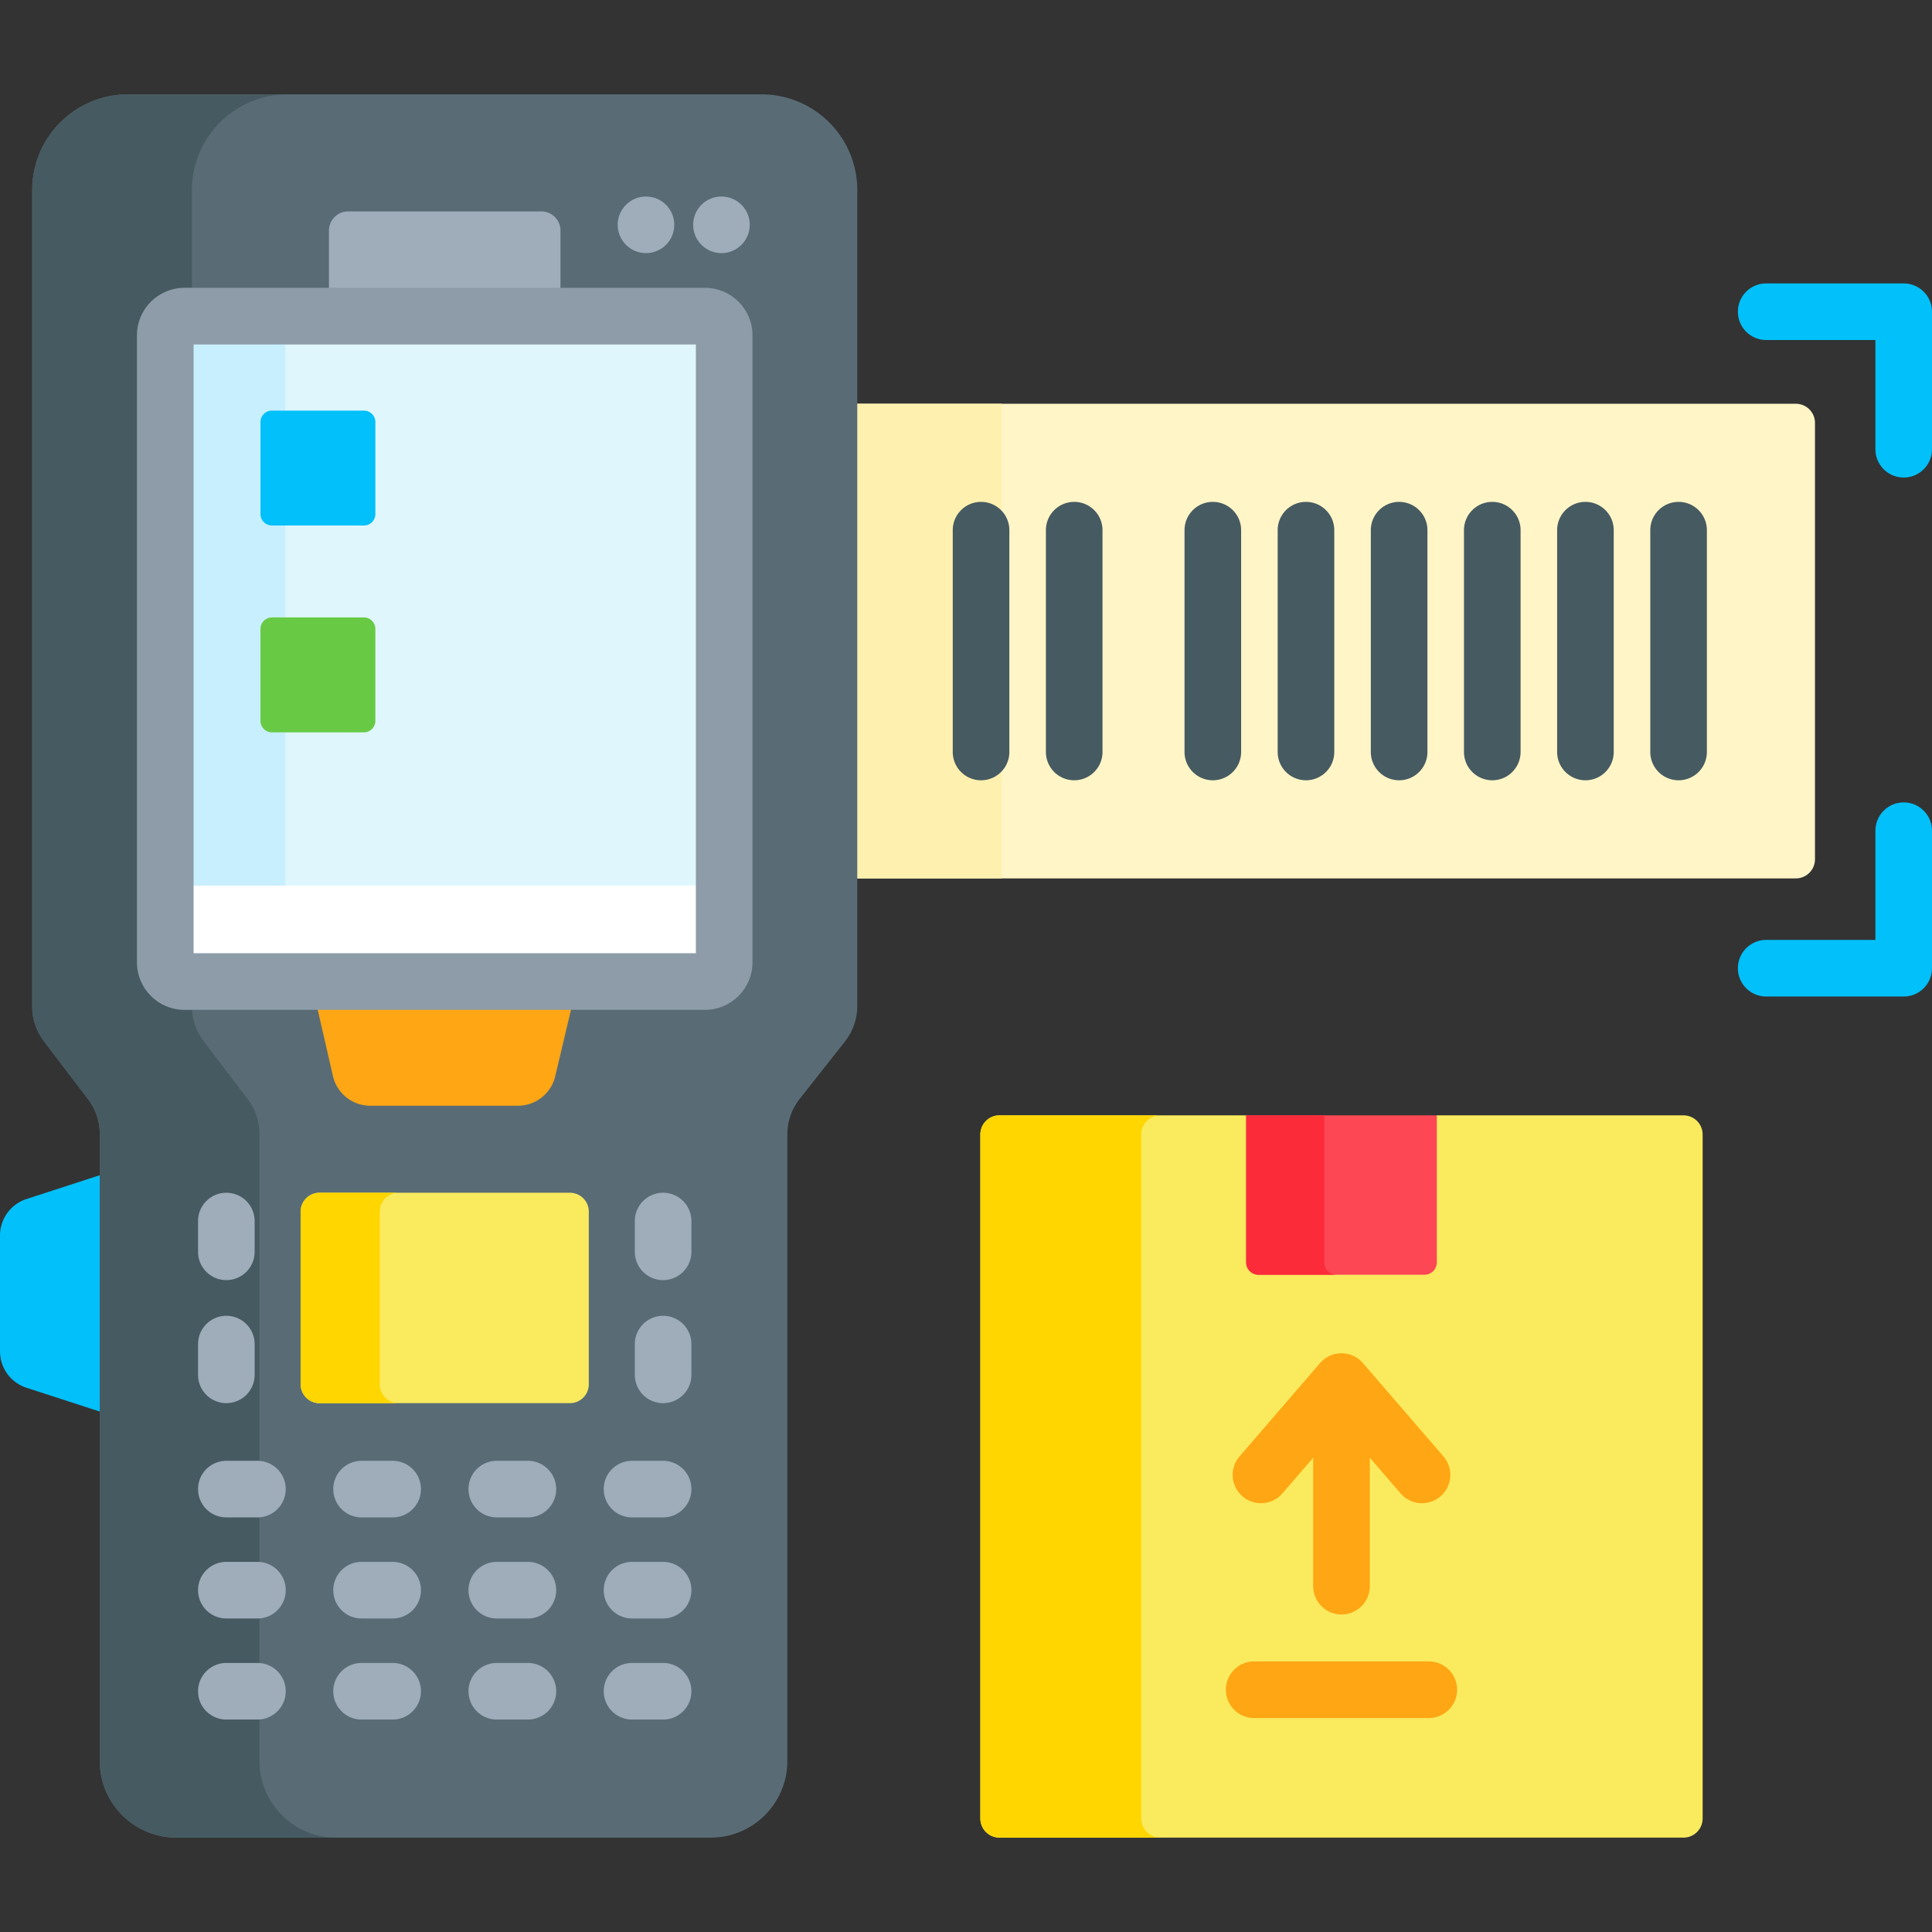 <svg id="Capa_1" height="512" width="512" xmlns="http://www.w3.org/2000/svg"><rect width="100%" height="100%" fill="#333333" stroke="none"/><path d="M475.914 232.783H223.843V107.002h252.071a5.075 5.075 0 015.075 5.075v115.631a5.075 5.075 0 01-5.075 5.075z" fill="#fff5c6"/><path d="M223.843 107.002h41.603v125.782h-41.603z" fill="#fef0ae"/><path d="M259.99 206.781a7.5 7.5 0 01-7.5-7.5v-58.777c0-4.143 3.358-7.5 7.5-7.5s7.5 3.357 7.5 7.5v58.777a7.5 7.5 0 01-7.5 7.5zm24.686 0a7.5 7.5 0 01-7.5-7.5v-58.777c0-4.143 3.358-7.5 7.5-7.5s7.5 3.357 7.5 7.5v58.777a7.5 7.5 0 01-7.5 7.5zm36.736 0a7.5 7.5 0 01-7.5-7.5v-58.777c0-4.143 3.358-7.5 7.5-7.5s7.5 3.357 7.5 7.5v58.777a7.5 7.5 0 01-7.5 7.5zm24.686 0a7.5 7.5 0 01-7.5-7.5v-58.777c0-4.143 3.358-7.5 7.5-7.5s7.5 3.357 7.5 7.5v58.777a7.5 7.5 0 01-7.5 7.5zm24.686 0a7.5 7.5 0 01-7.5-7.5v-58.777c0-4.143 3.358-7.5 7.5-7.5s7.5 3.357 7.5 7.5v58.777a7.5 7.5 0 01-7.5 7.5zm24.686 0a7.5 7.5 0 01-7.5-7.5v-58.777c0-4.143 3.358-7.5 7.5-7.5s7.5 3.357 7.5 7.5v58.777a7.5 7.5 0 01-7.5 7.5zm24.686 0a7.5 7.5 0 01-7.5-7.5v-58.777c0-4.143 3.358-7.5 7.5-7.5s7.5 3.357 7.5 7.5v58.777a7.5 7.5 0 01-7.5 7.5zm24.686 0a7.5 7.5 0 01-7.5-7.5v-58.777c0-4.143 3.358-7.5 7.5-7.5s7.5 3.357 7.5 7.5v58.777a7.5 7.5 0 01-7.5 7.5z" fill="#465a61"/><path d="M504.5 126.551a7.5 7.5 0 01-7.5-7.5V90.109h-28.941c-4.142 0-7.5-3.357-7.5-7.5s3.358-7.5 7.5-7.5H504.5a7.5 7.5 0 017.5 7.5v36.441a7.5 7.5 0 01-7.5 7.501zm0 137.537h-36.441c-4.142 0-7.5-3.357-7.5-7.5s3.358-7.5 7.5-7.5H497v-28.941c0-4.143 3.358-7.5 7.5-7.5s7.5 3.357 7.5 7.5v36.441a7.5 7.5 0 01-7.5 7.5zm-477.059 47.03l-20.427 6.637A10.152 10.152 0 000 327.41v30.705a10.15 10.15 0 007.014 9.654l20.427 6.637z" fill="#01c0fa"/><path d="M201.805 25.009H33.912c-14.015 0-25.377 11.362-25.377 25.377v216.345c0 3.333 1.094 6.574 3.113 9.226l11.68 15.335a15.225 15.225 0 013.113 9.226v166.171c0 11.212 9.089 20.302 20.302 20.302h141.603c11.212 0 20.302-9.089 20.302-20.302V300.66c0-3.42 1.151-6.741 3.269-9.427l11.997-15.218a15.229 15.229 0 003.269-9.427V50.386c0-14.016-11.362-25.377-25.378-25.377z" fill="#596c76"/><path d="M68.765 466.689V300.518c0-3.333-1.094-6.574-3.113-9.226l-11.68-15.335a15.212 15.212 0 01-3.077-8.343h-2.019c-6.934 0-12.575-5.642-12.575-12.575V88.86c0-6.934 5.641-12.575 12.575-12.575h1.983V50.386c0-14.016 11.362-25.377 25.377-25.377H33.912c-14.015 0-25.377 11.362-25.377 25.377v216.345c0 3.333 1.094 6.574 3.113 9.226l11.68 15.335a15.225 15.225 0 013.113 9.226v166.171c0 11.212 9.089 20.302 20.302 20.302h42.324c-11.212 0-20.302-9.089-20.302-20.302z" fill="#465a61"/><path d="M83.972 266.614l4.256 18.536a10.15 10.15 0 009.893 7.879h39.14a10.15 10.15 0 009.877-7.81l4.41-18.605z" fill="#fea613"/><path d="M148.536 77.285V61.103a5.075 5.075 0 00-5.076-5.075H92.256a5.075 5.075 0 00-5.075 5.075v16.183h61.355z" fill="#9facba"/><path d="M50.3 90.285h135.116v163.329H50.3z" fill="#dff6fd"/><path d="M50.3 90.285h25.324v163.329H50.3z" fill="#c8effe"/><path d="M59.983 339.245a7.5 7.5 0 01-7.5-7.5v-8.152c0-4.143 3.358-7.5 7.5-7.5s7.5 3.357 7.5 7.5v8.152a7.5 7.5 0 01-7.5 7.5zm0 32.607a7.5 7.5 0 01-7.5-7.5V356.2c0-4.143 3.358-7.5 7.5-7.5s7.5 3.357 7.5 7.5v8.151a7.5 7.5 0 01-7.5 7.501zm115.75-32.607a7.5 7.5 0 01-7.5-7.5v-8.152c0-4.143 3.358-7.5 7.5-7.5s7.5 3.357 7.5 7.5v8.152a7.5 7.5 0 01-7.5 7.5zm0 32.607a7.5 7.5 0 01-7.5-7.5V356.2c0-4.143 3.358-7.5 7.5-7.5s7.5 3.357 7.5 7.5v8.151a7.5 7.5 0 01-7.5 7.501zM68.222 402.13h-8.238c-4.142 0-7.5-3.357-7.5-7.5s3.358-7.5 7.5-7.5h8.238c4.142 0 7.5 3.357 7.5 7.5s-3.358 7.5-7.5 7.5zm35.837 0h-8.238c-4.142 0-7.5-3.357-7.5-7.5s3.358-7.5 7.5-7.5h8.238c4.142 0 7.5 3.357 7.5 7.5s-3.358 7.5-7.5 7.5zm35.837 0h-8.238c-4.142 0-7.5-3.357-7.5-7.5s3.358-7.5 7.5-7.5h8.238c4.142 0 7.5 3.357 7.5 7.5s-3.358 7.5-7.5 7.5zm35.837 0h-8.238c-4.142 0-7.5-3.357-7.5-7.5s3.358-7.5 7.5-7.5h8.238c4.142 0 7.5 3.357 7.5 7.5s-3.358 7.5-7.5 7.5zM68.222 428.914h-8.238c-4.142 0-7.5-3.357-7.5-7.5s3.358-7.5 7.5-7.5h8.238c4.142 0 7.5 3.357 7.5 7.5s-3.358 7.5-7.5 7.5zm35.837 0h-8.238c-4.142 0-7.5-3.357-7.5-7.5s3.358-7.5 7.5-7.5h8.238c4.142 0 7.5 3.357 7.5 7.5s-3.358 7.5-7.5 7.5zm35.837 0h-8.238c-4.142 0-7.5-3.357-7.5-7.5s3.358-7.5 7.5-7.5h8.238c4.142 0 7.5 3.357 7.5 7.5s-3.358 7.5-7.5 7.5zm35.837 0h-8.238c-4.142 0-7.5-3.357-7.5-7.5s3.358-7.5 7.5-7.5h8.238c4.142 0 7.5 3.357 7.5 7.5s-3.358 7.5-7.5 7.5zM68.222 455.699h-8.238c-4.142 0-7.5-3.357-7.5-7.5s3.358-7.5 7.5-7.5h8.238c4.142 0 7.5 3.357 7.5 7.5s-3.358 7.5-7.5 7.5zm35.837 0h-8.238c-4.142 0-7.5-3.357-7.5-7.5s3.358-7.5 7.5-7.5h8.238c4.142 0 7.5 3.357 7.5 7.5s-3.358 7.5-7.5 7.5zm35.837 0h-8.238c-4.142 0-7.5-3.357-7.5-7.5s3.358-7.5 7.5-7.5h8.238c4.142 0 7.5 3.357 7.5 7.5s-3.358 7.5-7.5 7.5zm35.837 0h-8.238c-4.142 0-7.5-3.357-7.5-7.5s3.358-7.5 7.5-7.5h8.238c4.142 0 7.5 3.357 7.5 7.5s-3.358 7.5-7.5 7.5z" fill="#9facba"/><path d="M446.141 295.579h-65.375l-1 1.148v37.829a2.27 2.27 0 01-2.267 2.267H333.52a2.27 2.27 0 01-2.267-2.267v-37.873l-1-1.104h-65.375a5.075 5.075 0 00-5.075 5.075v181.262a5.075 5.075 0 005.075 5.075H446.14a5.075 5.075 0 005.075-5.075V300.654a5.073 5.073 0 00-5.074-5.075z" fill="#faea5e"/><path d="M302.429 481.916V300.654a5.075 5.075 0 015.075-5.075h-42.625a5.075 5.075 0 00-5.075 5.075v181.262a5.075 5.075 0 005.075 5.075h42.625a5.075 5.075 0 01-5.075-5.075z" fill="#ffd600"/><path d="M330.254 295.579v38.977a3.266 3.266 0 003.266 3.266h43.979a3.266 3.266 0 003.266-3.266v-38.977z" fill="#fd4755"/><path d="M350.957 334.555v-38.977h-20.703v38.977a3.266 3.266 0 003.266 3.266h20.703a3.264 3.264 0 01-3.266-3.266z" fill="#fb2b3a"/><path d="M329.274 396.542a7.503 7.503 0 0010.578-.779l8.158-9.456v34.045c0 4.143 3.358 7.5 7.5 7.5s7.5-3.357 7.5-7.5v-34.045l8.158 9.456a7.484 7.484 0 005.682 2.601 7.5 7.5 0 005.675-12.399l-21.336-24.731a7.503 7.503 0 00-11.358 0l-21.336 24.731a7.499 7.499 0 00.779 10.577zm49.373 43.752h-46.275c-4.142 0-7.5 3.357-7.5 7.5s3.358 7.5 7.5 7.5h46.275c4.142 0 7.5-3.357 7.5-7.5s-3.357-7.5-7.5-7.5z" fill="#fea613"/><path d="M50.3 234.683h135.116v18.931H50.3z" fill="#fff"/><path d="M96.434 139.265H72.071a3.045 3.045 0 01-3.045-3.045v-24.362a3.045 3.045 0 013.045-3.045h24.362a3.045 3.045 0 013.045 3.045v24.362a3.044 3.044 0 01-3.044 3.045z" fill="#01c0fa"/><path d="M96.434 194.079H72.071a3.045 3.045 0 01-3.045-3.045v-24.362a3.045 3.045 0 013.045-3.045h24.362a3.045 3.045 0 013.045 3.045v24.362a3.044 3.044 0 01-3.044 3.045z" fill="#68ca44"/><circle cx="191.194" cy="59.58" fill="#9facba" r="7.5"/><circle cx="171.194" cy="59.58" fill="#9facba" r="7.5"/><path d="M186.841 267.614H48.875c-6.934 0-12.575-5.642-12.575-12.575V88.86c0-6.934 5.641-12.575 12.575-12.575h137.966c6.934 0 12.575 5.642 12.575 12.575v166.179c.001 6.934-5.641 12.575-12.575 12.575zm-135.541-15h133.116V91.285H51.3z" fill="#8d9ca8"/><path d="M151.037 371.852H84.681a5 5 0 01-5-5v-45.759a5 5 0 015-5h66.356a5 5 0 015 5v45.759a5 5 0 01-5 5z" fill="#faea5e"/><path d="M100.644 366.852v-45.759a5 5 0 015-5H84.681a5 5 0 00-5 5v45.759a5 5 0 005 5h20.963a5 5 0 01-5-5z" fill="#ffd600"/></svg>